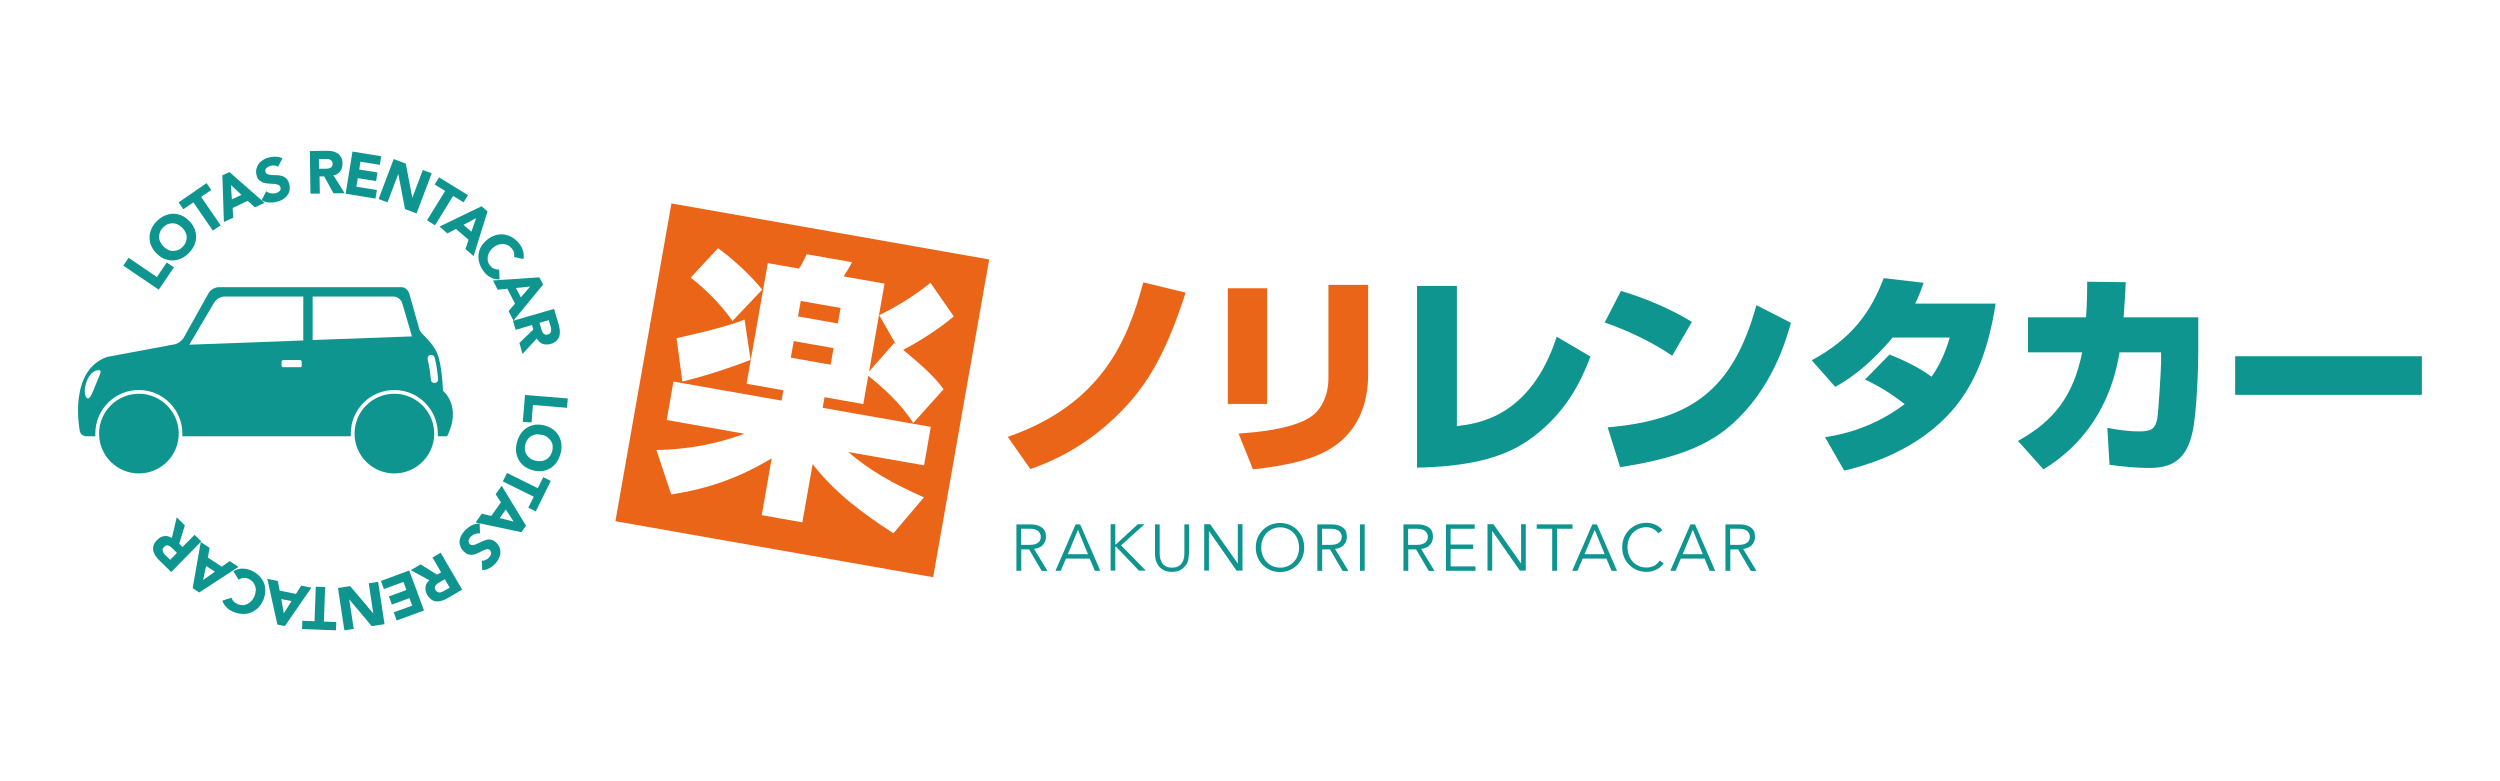 <?xml version="1.0" encoding="UTF-8"?><svg id="b" xmlns="http://www.w3.org/2000/svg" width="160" height="50" viewBox="0 0 160 50"><defs><style>.d,.e,.f{stroke:#fff;stroke-linecap:round;stroke-linejoin:round;stroke-width:3.11px;}.d,.g{fill:#0e958f;}.h,.e{fill:#fff;}.f,.i{fill:#eb6519;}</style></defs><g id="c"><rect class="h" width="160" height="50"/><path class="d" d="M7.89,17l.34-.5,1.81,1.23.63-.93.46.31-.97,1.43-2.27-1.54Z"/><path class="d" d="M10.03,16.23c-.16-.15-.27-.32-.35-.5-.08-.18-.11-.36-.11-.54,0-.18.04-.36.12-.54s.19-.34.34-.49c.15-.15.31-.27.49-.35s.35-.12.53-.13.36.03.54.1c.18.07.35.19.5.34.16.15.27.32.35.5.08.18.11.36.11.54,0,.18-.04.36-.12.54s-.19.34-.34.49c-.15.15-.31.27-.49.35-.17.08-.35.12-.53.13-.18,0-.36-.03-.54-.1-.18-.07-.35-.19-.5-.34ZM10.47,15.78c.09.09.19.16.29.21.1.05.21.07.32.07.11,0,.22-.02.32-.06.1-.04.2-.11.29-.2.09-.09.16-.19.2-.3.04-.11.06-.21.06-.32,0-.11-.03-.21-.08-.32-.05-.1-.12-.2-.21-.29-.09-.09-.19-.16-.29-.21-.11-.05-.21-.07-.32-.07-.11,0-.22.02-.32.06-.1.04-.2.11-.29.2-.09.09-.16.19-.2.3-.04.11-.06.21-.06.32,0,.11.03.22.08.32.05.1.12.2.21.29Z"/><path class="d" d="M12.38,12.95l-.65.44-.3-.44,1.79-1.23.3.44-.65.44,1.25,1.82-.5.34-1.25-1.82Z"/><path class="d" d="M14.23,11.22l.45-.21,2.25,1.97-.62.29-.46-.42-.96.46.04.62-.6.28-.1-2.99ZM14.78,11.85l.06.91.61-.29-.67-.63Z"/><path class="d" d="M17.79,10.67c-.06-.05-.14-.08-.23-.08s-.17,0-.24.02c-.04.01-.08.03-.13.05-.04.02-.08.05-.12.08-.03.03-.06.07-.08.11-.02.04-.02.09,0,.14.02.08.07.13.14.16.07.03.16.04.26.05s.2.01.32.01c.11,0,.22.02.33.05.11.03.2.09.28.16.08.08.15.19.19.35.04.15.04.28.02.41s-.08.23-.15.33c-.07.1-.17.18-.28.25s-.24.12-.38.15c-.17.05-.34.06-.5.05-.16-.01-.32-.06-.48-.15l.3-.57c.08.06.17.11.28.13.1.02.2.02.3,0,.05-.01.09-.03.14-.05s.09-.05.12-.08.06-.07.07-.11c.01-.04.02-.09,0-.13-.02-.08-.07-.14-.14-.17-.07-.03-.16-.05-.26-.06-.1,0-.21-.01-.33-.02s-.23-.02-.33-.05c-.11-.03-.2-.08-.29-.16-.08-.07-.15-.18-.18-.33-.04-.14-.04-.27-.01-.4.03-.12.08-.23.15-.33.07-.1.17-.18.28-.25s.23-.12.36-.15c.15-.04.3-.06.45-.05.15,0,.3.04.43.11l-.29.54Z"/><path class="d" d="M19.81,9.67l1.06-.02c.14,0,.27,0,.4.03.13.03.24.07.33.13.1.06.17.15.23.25s.09.24.09.4c0,.19-.04.36-.14.5-.1.14-.24.23-.44.26l.72,1.15h-.72s-.59-1.08-.59-1.08h-.3s.02,1.1.02,1.1h-.6s-.04-2.73-.04-2.73ZM20.43,10.8h.36c.05,0,.11,0,.17-.01.06,0,.12-.02.16-.04s.09-.05.12-.09c.03-.04.05-.1.05-.18,0-.07-.02-.12-.05-.17-.03-.04-.07-.07-.11-.09s-.09-.04-.15-.04c-.06,0-.11,0-.17,0h-.4s.01.63.01.63Z"/><path class="d" d="M22.56,9.7l1.84.3-.09.55-1.24-.2-.08.5,1.17.19-.09.55-1.17-.19-.09.55,1.31.21-.09.55-1.91-.31.44-2.71Z"/><path class="d" d="M25.2,10.18l.77.29.42,2.19h0s.67-1.78.67-1.78l.57.21-.97,2.57-.74-.28-.43-2.25h0s-.69,1.82-.69,1.82l-.57-.21.97-2.57Z"/><path class="d" d="M28.49,12.22l-.67-.41.28-.46,1.85,1.14-.28.46-.67-.41-1.16,1.88-.51-.32,1.16-1.88Z"/><path class="d" d="M30.82,13.2l.38.33-.89,2.86-.52-.45.2-.59-.81-.7-.55.29-.5-.44,2.69-1.3ZM30.47,13.96l-.81.43.51.44.3-.87Z"/><path class="d" d="M32.9,16.46c.02-.09.02-.18,0-.28s-.07-.18-.14-.27-.15-.16-.25-.21-.2-.08-.3-.08c-.11,0-.21,0-.32.04s-.21.09-.31.17c-.1.08-.18.17-.24.27-.06.1-.1.2-.12.3s-.01.21,0,.31c.02.1.07.19.14.28.08.1.17.17.27.21.1.04.21.06.32.05l.02.63c-.2.01-.39-.03-.56-.12s-.32-.21-.43-.36c-.13-.17-.23-.34-.29-.53s-.08-.37-.07-.55c.02-.18.07-.36.16-.52s.23-.32.4-.46.35-.23.54-.29c.19-.05.37-.07.55-.04.18.02.35.09.52.19.17.1.31.23.45.4.05.06.09.13.13.2.04.07.08.15.1.24s.04.17.05.26c0,.09,0,.18-.02.28l-.59-.13Z"/><path class="d" d="M34.53,17.77l.23.44-1.9,2.31-.31-.61.41-.48-.49-.95-.62.06-.3-.59,2.98-.2ZM33.93,18.34l-.91.09.31.6.6-.69Z"/><path class="d" d="M35.46,19.77l.3,1.02c.04.13.06.26.07.39,0,.13,0,.25-.04.35-.03.11-.1.2-.18.29-.09.08-.21.15-.36.19-.19.05-.36.05-.52,0-.16-.06-.28-.18-.37-.35l-.92.99-.2-.7.89-.86-.08-.29-1.05.31-.17-.58,2.63-.76ZM34.53,20.67l.1.34c.02.05.03.11.05.16.02.06.05.11.08.15.03.04.07.07.12.09.05.02.11.02.18,0,.07-.02.12-.05.15-.09s.05-.08.06-.13c0-.05,0-.1,0-.16,0-.06-.02-.11-.04-.16l-.11-.38-.6.17Z"/><path class="d" d="M36.34,25.5l-.05.6-2.18-.18-.09,1.12-.56-.04.14-1.72,2.73.22Z"/><path class="d" d="M34.86,27.23c.21.06.39.15.55.26.15.12.27.26.36.42.09.16.14.34.16.53.02.19,0,.39-.06.6-.06.21-.14.39-.25.55s-.25.28-.4.38c-.16.09-.33.15-.52.18-.19.02-.39,0-.6-.05-.21-.06-.39-.15-.55-.26-.15-.12-.27-.26-.36-.42-.09-.16-.14-.34-.16-.53s0-.39.06-.6c.06-.21.14-.39.25-.55.11-.16.25-.28.4-.38.16-.09.33-.15.52-.18.19-.02.39,0,.6.05ZM34.7,27.84c-.12-.03-.24-.05-.36-.04-.11.01-.22.04-.31.09-.1.05-.18.12-.25.21-.07.09-.12.2-.16.32-.03.12-.04.24-.03.36.01.11.05.22.11.31.06.09.13.17.22.24s.2.12.33.15c.12.03.24.04.36.03.12,0,.22-.04.32-.09.1-.05.18-.12.25-.21.07-.09.12-.2.16-.32.03-.12.04-.24.03-.36-.01-.11-.05-.22-.11-.31-.06-.09-.13-.17-.23-.24-.09-.07-.2-.12-.32-.15Z"/><path class="d" d="M34.42,31.24l.35-.7.48.24-.96,1.95-.48-.24.35-.7-1.98-.98.27-.54,1.98.98Z"/><path class="d" d="M33.66,33.65l-.29.41-2.93-.62.39-.56.61.14.62-.87-.34-.52.39-.54,1.55,2.55ZM32.87,33.38l-.5-.77-.39.55.89.22Z"/><path class="d" d="M30.83,35.88c.08.01.16,0,.24-.04.08-.04.15-.08.2-.13.03-.03.06-.07.09-.11.03-.04.05-.08.06-.13.01-.04.02-.09.01-.13,0-.04-.03-.08-.06-.12-.06-.06-.12-.08-.2-.07-.08.01-.16.04-.25.08-.09.04-.18.09-.28.14-.1.05-.2.09-.31.12s-.22.02-.33,0c-.11-.03-.22-.1-.33-.21-.11-.11-.18-.22-.22-.35-.04-.12-.05-.24-.03-.36s.06-.24.13-.35c.07-.11.15-.22.25-.32.13-.12.27-.22.41-.29.15-.07.31-.1.49-.11l.02.64c-.1-.02-.2,0-.3.03-.1.03-.18.08-.26.15-.04.03-.07.07-.1.12-.03.04-.05.09-.06.13s-.02.09,0,.13c0,.04.03.08.06.12.06.06.13.08.2.07s.16-.04.26-.08c.09-.04.19-.09.29-.14.1-.05.21-.09.32-.12.11-.03.22-.03.33,0s.22.09.32.2c.1.11.17.22.21.34.04.12.04.24.03.36-.02.12-.06.24-.12.35s-.15.22-.24.31c-.11.11-.23.2-.37.27-.13.07-.28.11-.43.11l-.02-.61Z"/><path class="d" d="M29.57,37.74l-.92.54c-.12.07-.24.13-.36.16-.12.04-.24.06-.35.05-.11,0-.22-.04-.32-.11s-.19-.17-.27-.3c-.1-.17-.14-.33-.12-.5.02-.17.1-.32.25-.44l-1.19-.65.63-.37,1.05.66.26-.15-.55-.95.52-.31,1.38,2.37ZM28.47,37.07l-.31.18s-.1.06-.15.09c-.05.03-.09.07-.12.11s-.05.09-.06.14c0,.05,0,.11.05.18.04.06.08.1.12.12.05.02.09.03.14.03.05,0,.1-.02.15-.04.05-.02.1-.05.15-.07l.34-.2-.31-.54Z"/><path class="d" d="M27.14,39.07l-1.75.64-.19-.52,1.18-.43-.18-.48-1.12.41-.19-.52,1.12-.41-.19-.52-1.25.46-.19-.52,1.81-.67.95,2.57Z"/><path class="d" d="M24.6,39.95l-.81.12-1.44-1.71h0s.29,1.89.29,1.89l-.6.09-.41-2.71.78-.12,1.48,1.75h0s-.29-1.93-.29-1.93l.6-.09.41,2.71Z"/><path class="d" d="M20.74,39.78l.78.03-.02.53-2.17-.08.02-.53.78.03.08-2.21.6.02-.08,2.21Z"/><path class="d" d="M18.24,40.07l-.49-.1-.64-2.92.67.13.12.62,1.04.21.34-.53.65.13-1.7,2.46ZM18.17,39.24l.49-.77-.66-.13.16.9Z"/><path class="d" d="M14.82,38.26c.03.09.07.17.14.24.07.07.15.12.26.17.11.04.21.06.32.06s.21-.03.3-.08c.1-.05.18-.11.26-.2.08-.09.14-.19.19-.3.05-.12.07-.24.08-.35s-.01-.22-.05-.32c-.04-.1-.09-.19-.16-.26s-.16-.13-.26-.18c-.11-.05-.23-.06-.33-.05-.11.01-.21.05-.3.11l-.33-.54c.17-.11.35-.16.54-.17.19,0,.38.03.55.1.2.08.37.19.51.32.14.13.25.28.33.44.07.17.11.34.11.54,0,.19-.04.39-.12.59s-.19.37-.33.51c-.14.14-.29.24-.46.31s-.35.1-.54.09c-.19,0-.39-.05-.59-.13-.07-.03-.14-.07-.22-.11s-.14-.1-.2-.16-.12-.13-.17-.2-.09-.16-.12-.25l.57-.18Z"/><path class="d" d="M12.75,37.92l-.42-.28.52-2.95.57.38-.12.61.89.59.51-.36.56.37-2.5,1.63ZM13,37.12l.75-.53-.56-.37-.19.9Z"/><path class="d" d="M10.97,36.62l-.76-.74c-.1-.1-.18-.2-.26-.31-.07-.11-.12-.22-.14-.33-.02-.11-.02-.22.02-.34.04-.12.11-.23.22-.34.14-.14.29-.22.45-.25.17-.03.33.02.5.12l.31-1.32.52.51-.36,1.18.21.21.77-.78.43.42-1.92,1.96ZM11.33,35.39l-.25-.25s-.08-.08-.13-.12c-.05-.04-.09-.07-.14-.09s-.1-.03-.15-.02c-.05,0-.1.04-.16.09-.05.05-.08.1-.09.15,0,.05,0,.1.01.14.02.05.04.09.08.14.04.05.07.09.11.12l.28.28.44-.45Z"/><path class="d" d="M8.89,25.2c-1.41,0-2.55,1.14-2.55,2.55s1.14,2.55,2.55,2.55,2.55-1.15,2.55-2.55-1.15-2.55-2.55-2.55Z"/><path class="d" d="M25.24,25.2c-1.41,0-2.55,1.14-2.55,2.55s1.14,2.55,2.55,2.55,2.55-1.15,2.55-2.55-1.15-2.55-2.55-2.55Z"/><path class="d" d="M28.35,25.01s-.05-1.73-.4-2.46c-.17-.36-.37-.6-.55-.8-.28-.31-.53-.48-.58-.74l-.62-2.2c-.07-.24-.27-.43-.5-.43h-11.7c-.25,0-.53.17-.65.38l-1.58,2.83c-.11.21-.4.42-.64.46h-.03s-4.23.79-4.23.79c-2.5.84-1.78,4.64-1.78,4.64,0,.24.19.44.43.44h.58v-.17c0-1.54,1.24-2.79,2.78-2.79s2.79,1.25,2.79,2.79v.17s10.4,0,10.4,0h.38v-.17c0-1.54,1.24-2.79,2.78-2.79s2.79,1.25,2.79,2.79v.17s0,0,0,0h.6c.96-1.95-.27-2.91-.27-2.91Z"/><path class="e" d="M12.13,22.06l7.28-.27v-2.81h-5.05c-.24,0-.53.17-.65.38l-1.59,2.69Z"/><path class="e" d="M26.37,21.54l-.63-2.14c-.07-.23-.31-.42-.56-.42h-5.17v2.78l6.35-.23Z"/><path class="e" d="M19.22,23.04h-1.11s-.09.04-.09.09v.3s.04.07.09.07h1.11c.05,0,.09-.03.09-.07v-.3s-.04-.09-.09-.09Z"/><path class="e" d="M27.58,24.3c-.04-.4-.11-.91-.21-1.3-.03-.12.04-.25.16-.28.13-.03.25.03.29.16.11.44.18.96.22,1.38.01.13-.08.24-.21.25h-.03c-.11,0-.22-.09-.23-.21Z"/><path class="e" d="M6.13,24.6c-.21.54-.37.95-.52.9-.17-.07-.29-.46-.06-1.1.22-.61.66-.76.83-.7.15.05-.03.36-.25.91Z"/><path class="d" d="M65.35,36.53h-.3v-2.97h.91c.3,0,.54.07.72.2s.26.33.26.6c0,.21-.07.38-.2.52-.13.14-.32.22-.56.25l.86,1.41h-.37l-.81-1.38h-.5v1.38ZM65.35,34.87h.54c.13,0,.25-.01.34-.04.09-.03.17-.07.22-.11s.1-.1.12-.16c.03-.06.04-.13.04-.2s-.01-.14-.04-.2c-.03-.06-.07-.12-.12-.17-.06-.05-.13-.08-.22-.11-.09-.03-.21-.04-.34-.04h-.54v1.04Z"/><path class="d" d="M67.9,36.53h-.35l1.29-2.97h.29l1.29,2.97h-.35l-.33-.78h-1.52l-.33.78ZM68.34,35.47h1.29l-.64-1.56-.65,1.56Z"/><path class="d" d="M71.38,34.84h.04l1.4-1.29h.43l-1.5,1.35,1.58,1.62h-.44l-1.46-1.53h-.05v1.53h-.3v-2.97h.3v1.29Z"/><path class="d" d="M76.09,35.42c0,.12-.01.25-.04.39-.03.14-.08.27-.17.38s-.19.21-.33.29c-.14.08-.32.12-.54.12s-.41-.04-.55-.12-.25-.17-.33-.29-.14-.25-.17-.38c-.03-.14-.04-.27-.04-.39v-1.86h.3v1.83c0,.14.01.27.04.37.03.1.07.19.11.26.05.07.1.13.16.17.06.04.11.07.17.09.06.02.11.04.17.04s.1.01.14.01c.04,0,.08,0,.14-.01s.11-.02.17-.04c.06-.02.11-.05.17-.09.06-.04.11-.1.16-.17.05-.07.08-.16.11-.26.03-.1.04-.22.04-.37v-1.83h.3v1.86Z"/><path class="d" d="M79.22,36.07h0v-2.52h.3v2.97h-.38l-1.77-2.54h0v2.54h-.3v-2.97h.38l1.77,2.52Z"/><path class="d" d="M83.47,35.04c0,.23-.04.44-.12.63-.08.19-.19.35-.33.49-.14.14-.3.25-.49.33-.19.08-.39.12-.61.12s-.43-.04-.61-.12c-.19-.08-.35-.19-.49-.33-.14-.14-.25-.3-.33-.49-.08-.19-.12-.4-.12-.63s.04-.44.12-.63c.08-.19.19-.35.33-.49.14-.14.3-.25.49-.33.19-.08.39-.12.61-.12s.43.04.61.12c.19.08.35.19.49.33.14.14.25.3.33.49.08.19.12.4.12.63ZM83.14,35.04c0-.17-.03-.33-.08-.49-.06-.16-.14-.29-.24-.41-.1-.12-.23-.21-.38-.28-.15-.07-.32-.11-.51-.11s-.36.04-.51.11c-.15.07-.28.16-.38.28-.1.12-.19.25-.24.41-.06.16-.08.32-.08.49s.03.33.08.49c.06.16.14.29.24.41.11.12.23.21.38.28s.32.11.51.11.36-.04.51-.11.28-.16.38-.28c.11-.12.19-.25.24-.41.06-.16.08-.32.08-.49Z"/><path class="d" d="M84.61,36.53h-.3v-2.97h.91c.3,0,.54.07.72.2s.26.33.26.6c0,.21-.07.38-.2.52-.13.14-.32.22-.56.25l.86,1.41h-.37l-.81-1.38h-.5v1.38ZM84.61,34.87h.54c.13,0,.25-.01.34-.04.09-.03.17-.07.22-.11.06-.05.1-.1.12-.16.03-.06.04-.13.04-.2s-.01-.14-.04-.2-.07-.12-.12-.17c-.06-.05-.13-.08-.22-.11s-.21-.04-.34-.04h-.54v1.04Z"/><path class="d" d="M87.34,36.53h-.3v-2.97h.3v2.97Z"/><path class="d" d="M90.12,36.53h-.3v-2.97h.91c.3,0,.54.07.72.2s.26.33.26.6c0,.21-.07.38-.2.52-.13.14-.32.22-.56.25l.86,1.41h-.37l-.81-1.38h-.5v1.38ZM90.12,34.87h.54c.13,0,.25-.01.34-.04.09-.03.17-.07.22-.11.06-.05.1-.1.12-.16.03-.06.04-.13.04-.2s-.01-.14-.04-.2-.07-.12-.12-.17c-.06-.05-.13-.08-.22-.11s-.21-.04-.34-.04h-.54v1.04Z"/><path class="d" d="M92.84,36.25h1.59v.28h-1.89v-2.97h1.84v.28h-1.54v1.01h1.44v.28h-1.44v1.13Z"/><path class="d" d="M97.35,36.07h0v-2.52h.3v2.97h-.38l-1.77-2.54h0v2.54h-.3v-2.97h.38l1.77,2.52Z"/><path class="d" d="M99.64,36.53h-.3v-2.69h-.99v-.28h2.29v.28h-.99v2.69Z"/><path class="d" d="M100.97,36.53h-.35l1.29-2.97h.29l1.29,2.97h-.35l-.33-.78h-1.52l-.33.78ZM101.41,35.47h1.29l-.64-1.56-.65,1.56Z"/><path class="d" d="M106.47,36.06c-.05.08-.11.15-.19.21-.07.07-.16.13-.25.17-.1.05-.2.09-.31.12-.11.03-.23.04-.35.04-.22,0-.43-.04-.61-.12-.19-.08-.35-.19-.49-.33-.14-.14-.25-.3-.33-.49-.08-.19-.12-.4-.12-.63s.04-.44.12-.63c.08-.19.19-.35.33-.49.14-.14.3-.25.49-.33.19-.08.39-.12.61-.12.18,0,.37.04.55.11.18.07.34.19.47.36l-.26.2s-.07-.1-.13-.14c-.05-.05-.11-.09-.18-.13s-.14-.07-.22-.09-.16-.03-.23-.03c-.19,0-.36.04-.51.11-.15.07-.28.16-.38.28-.11.12-.19.25-.24.41-.06.16-.08.32-.08.49s.03.33.08.49c.06.16.14.29.24.41.1.12.23.21.38.28s.32.11.51.11c.08,0,.16,0,.23-.02s.15-.04.23-.07c.07-.03.14-.08.21-.14s.13-.13.18-.22l.25.18Z"/><path class="d" d="M107.25,36.53h-.35l1.29-2.97h.29l1.29,2.97h-.35l-.33-.78h-1.52l-.33.78ZM107.69,35.47h1.29l-.64-1.56-.65,1.56Z"/><path class="d" d="M110.73,36.53h-.3v-2.97h.91c.3,0,.54.07.72.2s.26.33.26.6c0,.21-.07.38-.2.52-.13.14-.32.22-.56.25l.86,1.41h-.37l-.81-1.38h-.5v1.38ZM110.73,34.87h.54c.13,0,.25-.01.34-.04.09-.03.17-.07.22-.11.06-.05.1-.1.12-.16.03-.06.04-.13.04-.2s-.01-.14-.04-.2-.07-.12-.12-.17c-.06-.05-.13-.08-.22-.11s-.21-.04-.34-.04h-.54v1.04Z"/><rect class="f" x="41.02" y="14.66" width="20.65" height="20.65" transform="translate(5.12 -8.54) rotate(10)"/><path class="e" d="M50.15,24.98l-2.37-.42,1.36-7.72,1.99.35c.19-.25.35-.58.49-.92l2.91.51c-.14.3-.44.75-.54.91l2.62.46-.99,5.63,1.6-1.82.11.07-1.06-1.86c1.14-.55,2.29-1.27,3.28-2.07l1.49,2.15c-.98.85-2.5,1.77-3.24,2.14.92.77,1.93,1.6,2.59,2.52l-1.94,2.16c-.57-.86-1.28-1.73-2.88-3.02l-.32,1.81-2.48-.44-.12.68,6.92,1.22-.43,2.46-4.85-.85c1.37,1.19,2.96,2.07,4.84,2.9l-1.95,2.3c-1.92-1.24-3.78-2.61-5.17-4.43l-.66,3.73-2.6-.46.64-3.64c-2.11,1.26-3.97,1.92-6.43,2.32l-.95-2.85c.92-.02,3.07-.09,5.63-1.04l-4.97-.88.43-2.46,6.92,1.22.12-.68ZM48.03,23.03c-1.22.49-2.86,1.02-4.36,1.39l-.37-2.78c.41-.09,3.2-.69,4.35-1.19l.39,2.59ZM45.96,15.89c.94.67,2.18,1.82,2.82,2.65l-1.9,2c-.72-1.01-1.66-2-2.68-2.77l1.75-1.88ZM50.8,21.83l-.19,1.06,2.55.45.19-1.06-2.55-.45ZM51.25,19.26l-.18.99,2.55.45.18-.99-2.55-.45Z"/><path class="f" d="M64.49,27.96c6.07-2.1,7.7-6.24,8.68-9.89l2.71.66c-1.33,4.1-2.59,6.29-4.96,8.39-2.12,1.87-4.11,2.59-4.98,2.9l-1.45-2.07Z"/><path class="f" d="M81.09,25.85h-2.51v-7.4h2.51v7.4ZM87.56,23.98c0,1.72-.56,3.3-1.86,4.35-1.4,1.14-3.59,1.49-5.51,1.71l-.92-2.29c.87-.07,3.34-.23,4.6-1.06.68-.46,1.15-1.34,1.15-2.51v-5.95h2.54v5.75Z"/><path class="d" d="M93.24,27.27c1.29-.15,4.72-.56,6.39-5.72l2.16,1.27c-.58,1.52-1.57,3.7-3.99,5.37-1.8,1.25-4.2,1.67-7.11,1.74v-11.63h2.55v8.98Z"/><path class="d" d="M107.03,22.77c-1.41-.95-2.92-1.64-4.33-2.13l1.04-2.02c1.75.52,3.27,1.21,4.54,1.98l-1.26,2.17ZM102.89,27.35c5.23-.45,8-2.28,9.52-7.82l2.21,1.13c-.31,1.11-1.21,4.26-3.85,6.56-1.71,1.49-4,2.2-7.08,2.68l-.8-2.55Z"/><path class="d" d="M120.92,22.69c.46.18,1.71.68,2.7,1.42.66-.94.96-1.84,1.17-2.51h-3.66c-.05.07-.14.16-.28.33-.98,1.11-2.1,2.12-3.39,2.83l-1.51-1.7c2.59-1.41,3.76-3.06,4.61-5.26l2.55.3c-.18.52-.28.8-.54,1.33h5.15c-.43,2.78-1.25,5.13-2.86,6.93-1.78,1.98-4.24,3.15-6.83,3.76l-1.23-2.14c.79-.12,2.96-.49,5.1-2.12-.85-.64-1.41-1.03-2.54-1.57l1.57-1.6Z"/><path class="d" d="M140.69,20.31v2.18c0,.91-.09,4-.38,5.21-.37,1.61-1.19,2.25-2.74,2.25-.85,0-1.71-.09-2.56-.2l-.14-2.37c.5.1,1.25.23,2.05.23s1.02-.18,1.15-.84c.07-.41.24-3.19.24-3.57v-.65h-2.66c-.8,4.94-3.93,6.9-4.87,7.49l-1.63-1.82c2.29-1.27,3.54-2.86,4.11-5.67h-3.47v-2.24h3.72c.07-1.1.07-1.83.07-2.28l2.47.03c-.04.84-.07,1.36-.14,2.25h4.77Z"/><path class="d" d="M155,22.8v2.47h-11.95v-2.47h11.95Z"/><path class="g" d="M7.89,17l.34-.5,1.81,1.23.63-.93.46.31-.97,1.43-2.27-1.54Z"/><path class="g" d="M10.03,16.23c-.16-.15-.27-.32-.35-.5-.08-.18-.11-.36-.11-.54,0-.18.04-.36.12-.54s.19-.34.34-.49c.15-.15.31-.27.49-.35s.35-.12.53-.13.36.03.54.1c.18.07.35.19.5.34.16.15.27.32.35.5.08.18.11.36.11.54,0,.18-.04.36-.12.54s-.19.34-.34.49c-.15.15-.31.27-.49.35-.17.08-.35.12-.53.13-.18,0-.36-.03-.54-.1-.18-.07-.35-.19-.5-.34ZM10.47,15.78c.09.09.19.16.29.21.1.05.21.07.32.07.11,0,.22-.02.32-.06.1-.04.2-.11.29-.2.09-.09.16-.19.2-.3.04-.11.06-.21.06-.32,0-.11-.03-.21-.08-.32-.05-.1-.12-.2-.21-.29-.09-.09-.19-.16-.29-.21-.11-.05-.21-.07-.32-.07-.11,0-.22.02-.32.06-.1.04-.2.11-.29.2-.09.09-.16.19-.2.3-.04.11-.06.21-.06.32,0,.11.03.22.08.32.05.1.12.2.21.29Z"/><path class="g" d="M12.38,12.95l-.65.44-.3-.44,1.79-1.23.3.44-.65.44,1.25,1.82-.5.34-1.25-1.82Z"/><path class="g" d="M14.23,11.22l.45-.21,2.25,1.97-.62.29-.46-.42-.96.46.04.62-.6.28-.1-2.99ZM14.78,11.85l.06.91.61-.29-.67-.63Z"/><path class="g" d="M17.79,10.67c-.06-.05-.14-.08-.23-.08s-.17,0-.24.02c-.04.01-.08.03-.13.05-.04.02-.08.05-.12.08-.03.03-.06.07-.08.11-.02.04-.02.09,0,.14.02.08.07.13.14.16.07.03.16.04.26.05s.2.01.32.01c.11,0,.22.02.33.05.11.03.2.09.28.16.08.08.15.19.19.35.04.15.04.28.02.41s-.08.23-.15.33c-.07.1-.17.18-.28.25s-.24.12-.38.15c-.17.05-.34.06-.5.05-.16-.01-.32-.06-.48-.15l.3-.57c.08.06.17.11.28.13.1.02.2.02.3,0,.05-.01.09-.03.14-.05s.09-.05.12-.08.06-.07.07-.11c.01-.04.02-.09,0-.13-.02-.08-.07-.14-.14-.17-.07-.03-.16-.05-.26-.06-.1,0-.21-.01-.33-.02s-.23-.02-.33-.05c-.11-.03-.2-.08-.29-.16-.08-.07-.15-.18-.18-.33-.04-.14-.04-.27-.01-.4.03-.12.08-.23.15-.33.07-.1.17-.18.28-.25s.23-.12.36-.15c.15-.04.3-.06.45-.05.15,0,.3.04.43.11l-.29.54Z"/><path class="g" d="M19.81,9.67l1.06-.02c.14,0,.27,0,.4.03.13.03.24.07.33.13.1.06.17.15.23.25s.09.24.09.4c0,.19-.04.36-.14.5-.1.14-.24.23-.44.26l.72,1.15h-.72s-.59-1.08-.59-1.08h-.3s.02,1.1.02,1.1h-.6s-.04-2.73-.04-2.73ZM20.43,10.8h.36c.05,0,.11,0,.17-.01.06,0,.12-.02.16-.04s.09-.05.12-.09c.03-.04.05-.1.05-.18,0-.07-.02-.12-.05-.17-.03-.04-.07-.07-.11-.09s-.09-.04-.15-.04c-.06,0-.11,0-.17,0h-.4s.01.63.01.63Z"/><path class="g" d="M22.56,9.7l1.84.3-.09.55-1.24-.2-.08.5,1.17.19-.09.55-1.17-.19-.09.55,1.31.21-.09.55-1.91-.31.44-2.71Z"/><path class="g" d="M25.2,10.18l.77.29.42,2.19h0s.67-1.78.67-1.78l.57.21-.97,2.57-.74-.28-.43-2.25h0s-.69,1.82-.69,1.82l-.57-.21.97-2.57Z"/><path class="g" d="M28.49,12.22l-.67-.41.28-.46,1.85,1.14-.28.46-.67-.41-1.16,1.88-.51-.32,1.16-1.88Z"/><path class="g" d="M30.82,13.2l.38.33-.89,2.86-.52-.45.2-.59-.81-.7-.55.29-.5-.44,2.69-1.3ZM30.47,13.96l-.81.43.51.44.3-.87Z"/><path class="g" d="M32.9,16.46c.02-.09.02-.18,0-.28s-.07-.18-.14-.27-.15-.16-.25-.21-.2-.08-.3-.08c-.11,0-.21,0-.32.04s-.21.09-.31.17c-.1.08-.18.17-.24.27-.06.1-.1.2-.12.3s-.01.21,0,.31c.02.1.07.19.14.28.08.1.17.17.27.21.1.04.21.06.32.05l.02.63c-.2.01-.39-.03-.56-.12s-.32-.21-.43-.36c-.13-.17-.23-.34-.29-.53s-.08-.37-.07-.55c.02-.18.07-.36.16-.52s.23-.32.4-.46.35-.23.54-.29c.19-.05.37-.07.55-.04.18.02.35.09.52.19.17.1.31.23.45.4.05.06.09.13.13.2.04.07.08.15.1.24s.04.17.05.26c0,.09,0,.18-.02.28l-.59-.13Z"/><path class="g" d="M34.53,17.77l.23.44-1.9,2.31-.31-.61.41-.48-.49-.95-.62.06-.3-.59,2.98-.2ZM33.93,18.34l-.91.09.31.6.6-.69Z"/><path class="g" d="M35.46,19.77l.3,1.02c.04.13.06.26.07.39,0,.13,0,.25-.04.35-.03.11-.1.2-.18.29-.09.08-.21.15-.36.19-.19.05-.36.05-.52,0-.16-.06-.28-.18-.37-.35l-.92.99-.2-.7.89-.86-.08-.29-1.05.31-.17-.58,2.63-.76ZM34.53,20.67l.1.34c.02.05.03.11.05.16.02.06.05.11.08.15.03.04.07.07.12.09.05.02.11.02.18,0,.07-.02.12-.05.15-.09s.05-.08.06-.13c0-.05,0-.1,0-.16,0-.06-.02-.11-.04-.16l-.11-.38-.6.17Z"/><path class="g" d="M36.34,25.5l-.05.6-2.18-.18-.09,1.12-.56-.04.14-1.72,2.73.22Z"/><path class="g" d="M34.86,27.23c.21.06.39.15.55.26.15.12.27.26.36.42.09.16.14.34.16.53.02.19,0,.39-.06.6-.06.21-.14.39-.25.55s-.25.28-.4.38c-.16.09-.33.15-.52.18-.19.02-.39,0-.6-.05-.21-.06-.39-.15-.55-.26-.15-.12-.27-.26-.36-.42-.09-.16-.14-.34-.16-.53s0-.39.06-.6c.06-.21.14-.39.25-.55.11-.16.25-.28.4-.38.16-.09.33-.15.52-.18.19-.02.39,0,.6.05ZM34.7,27.84c-.12-.03-.24-.05-.36-.04-.11.01-.22.04-.31.09-.1.05-.18.12-.25.21-.07.09-.12.2-.16.32-.03.12-.04.24-.03.36.01.11.05.22.11.31.06.09.13.17.22.24s.2.12.33.15c.12.03.24.04.36.03.12,0,.22-.04.32-.09.1-.05.18-.12.25-.21.07-.09.12-.2.16-.32.03-.12.04-.24.03-.36-.01-.11-.05-.22-.11-.31-.06-.09-.13-.17-.23-.24-.09-.07-.2-.12-.32-.15Z"/><path class="g" d="M34.42,31.24l.35-.7.48.24-.96,1.95-.48-.24.35-.7-1.98-.98.27-.54,1.98.98Z"/><path class="g" d="M33.66,33.65l-.29.41-2.93-.62.39-.56.61.14.62-.87-.34-.52.39-.54,1.55,2.55ZM32.87,33.38l-.5-.77-.39.55.89.22Z"/><path class="g" d="M30.83,35.88c.08.01.16,0,.24-.04.08-.04.15-.08.2-.13.03-.03.06-.07.09-.11.03-.04.05-.08.06-.13.01-.04.02-.09.01-.13,0-.04-.03-.08-.06-.12-.06-.06-.12-.08-.2-.07-.08.01-.16.04-.25.08-.09.04-.18.09-.28.14-.1.05-.2.09-.31.12s-.22.02-.33,0c-.11-.03-.22-.1-.33-.21-.11-.11-.18-.22-.22-.35-.04-.12-.05-.24-.03-.36s.06-.24.13-.35c.07-.11.15-.22.25-.32.13-.12.27-.22.41-.29.15-.07.31-.1.49-.11l.02.64c-.1-.02-.2,0-.3.03-.1.03-.18.08-.26.15-.04.03-.07.07-.1.12-.03.04-.05.09-.06.13s-.02.09,0,.13c0,.04.03.08.06.12.06.06.13.08.2.07s.16-.04.26-.08c.09-.04.19-.09.29-.14.1-.05.21-.09.32-.12.11-.03.22-.03.33,0s.22.09.32.2c.1.11.17.22.21.34.04.12.04.24.03.36-.02.12-.06.24-.12.35s-.15.22-.24.31c-.11.11-.23.2-.37.27-.13.07-.28.11-.43.11l-.02-.61Z"/><path class="g" d="M29.57,37.74l-.92.54c-.12.07-.24.13-.36.16-.12.04-.24.06-.35.05-.11,0-.22-.04-.32-.11s-.19-.17-.27-.3c-.1-.17-.14-.33-.12-.5.02-.17.1-.32.25-.44l-1.19-.65.63-.37,1.05.66.26-.15-.55-.95.52-.31,1.38,2.37ZM28.47,37.07l-.31.18s-.1.06-.15.09c-.05.03-.09.07-.12.11s-.05.09-.06.14c0,.05,0,.11.05.18.04.06.08.1.12.12.05.02.09.03.14.03.05,0,.1-.02.15-.04.05-.02.1-.05.15-.07l.34-.2-.31-.54Z"/><path class="g" d="M27.14,39.07l-1.75.64-.19-.52,1.18-.43-.18-.48-1.12.41-.19-.52,1.12-.41-.19-.52-1.25.46-.19-.52,1.81-.67.95,2.57Z"/><path class="g" d="M24.6,39.95l-.81.12-1.44-1.71h0s.29,1.89.29,1.89l-.6.09-.41-2.71.78-.12,1.48,1.75h0s-.29-1.93-.29-1.93l.6-.09.41,2.71Z"/><path class="g" d="M20.74,39.78l.78.03-.02.53-2.17-.08.02-.53.78.03.08-2.21.6.02-.08,2.21Z"/><path class="g" d="M18.24,40.07l-.49-.1-.64-2.92.67.13.12.62,1.04.21.34-.53.65.13-1.7,2.46ZM18.17,39.24l.49-.77-.66-.13.16.9Z"/><path class="g" d="M14.82,38.26c.03.09.07.17.14.24.07.07.15.12.26.17.11.04.21.06.32.06s.21-.03.3-.08c.1-.05.18-.11.26-.2.08-.09.14-.19.19-.3.05-.12.07-.24.08-.35s-.01-.22-.05-.32c-.04-.1-.09-.19-.16-.26s-.16-.13-.26-.18c-.11-.05-.23-.06-.33-.05-.11.01-.21.05-.3.11l-.33-.54c.17-.11.35-.16.54-.17.19,0,.38.03.55.1.2.08.37.19.51.32.14.13.25.28.33.44.07.17.11.34.11.54,0,.19-.04.39-.12.59s-.19.37-.33.51c-.14.14-.29.24-.46.31s-.35.1-.54.09c-.19,0-.39-.05-.59-.13-.07-.03-.14-.07-.22-.11s-.14-.1-.2-.16-.12-.13-.17-.2-.09-.16-.12-.25l.57-.18Z"/><path class="g" d="M12.75,37.92l-.42-.28.52-2.95.57.38-.12.61.89.59.51-.36.56.37-2.5,1.63ZM13,37.12l.75-.53-.56-.37-.19.9Z"/><path class="g" d="M10.97,36.62l-.76-.74c-.1-.1-.18-.2-.26-.31-.07-.11-.12-.22-.14-.33-.02-.11-.02-.22.02-.34.04-.12.11-.23.22-.34.14-.14.29-.22.45-.25.17-.03.33.02.5.12l.31-1.32.52.51-.36,1.18.21.21.77-.78.43.42-1.92,1.96ZM11.33,35.39l-.25-.25s-.08-.08-.13-.12c-.05-.04-.09-.07-.14-.09s-.1-.03-.15-.02c-.05,0-.1.04-.16.09-.05.05-.08.1-.09.15,0,.05,0,.1.01.14.02.05.04.09.08.14.04.05.07.09.11.12l.28.28.44-.45Z"/><path class="g" d="M8.89,25.2c-1.41,0-2.55,1.14-2.55,2.55s1.14,2.55,2.55,2.55,2.55-1.15,2.55-2.55-1.15-2.55-2.55-2.55Z"/><path class="g" d="M25.24,25.2c-1.41,0-2.55,1.14-2.55,2.55s1.14,2.55,2.55,2.55,2.55-1.15,2.55-2.55-1.15-2.55-2.55-2.55Z"/><path class="g" d="M28.35,25.01s-.05-1.73-.4-2.46c-.17-.36-.37-.6-.55-.8-.28-.31-.53-.48-.58-.74l-.62-2.2c-.07-.24-.27-.43-.5-.43h-11.7c-.25,0-.53.17-.65.38l-1.58,2.83c-.11.21-.4.42-.64.46h-.03s-4.23.79-4.23.79c-2.5.84-1.78,4.64-1.78,4.64,0,.24.19.44.43.44h.58v-.17c0-1.54,1.24-2.79,2.78-2.79s2.79,1.25,2.79,2.79v.17s10.4,0,10.4,0h.38v-.17c0-1.54,1.24-2.79,2.78-2.79s2.79,1.25,2.79,2.79v.17s0,0,0,0h.6c.96-1.95-.27-2.91-.27-2.91Z"/><path class="h" d="M12.13,22.06l7.28-.27v-2.81h-5.05c-.24,0-.53.17-.65.38l-1.59,2.69Z"/><path class="h" d="M26.37,21.54l-.63-2.14c-.07-.23-.31-.42-.56-.42h-5.17v2.78l6.35-.23Z"/><path class="h" d="M19.22,23.04h-1.11s-.09.04-.09.09v.3s.04.07.09.07h1.11c.05,0,.09-.03.09-.07v-.3s-.04-.09-.09-.09Z"/><path class="h" d="M27.58,24.3c-.04-.4-.11-.91-.21-1.3-.03-.12.04-.25.16-.28.13-.03.25.03.29.16.11.44.18.96.22,1.38.01.13-.08.24-.21.25h-.03c-.11,0-.22-.09-.23-.21Z"/><path class="h" d="M6.13,24.6c-.21.54-.37.95-.52.9-.17-.07-.29-.46-.06-1.1.22-.61.66-.76.83-.7.15.05-.03.36-.25.91Z"/><path class="g" d="M65.35,36.53h-.3v-2.97h.91c.3,0,.54.07.72.2s.26.33.26.6c0,.21-.07.38-.2.52-.13.14-.32.22-.56.25l.86,1.41h-.37l-.81-1.38h-.5v1.38ZM65.35,34.87h.54c.13,0,.25-.01.34-.04.09-.03.17-.07.22-.11s.1-.1.12-.16c.03-.06.04-.13.04-.2s-.01-.14-.04-.2c-.03-.06-.07-.12-.12-.17-.06-.05-.13-.08-.22-.11-.09-.03-.21-.04-.34-.04h-.54v1.04Z"/><path class="g" d="M67.9,36.53h-.35l1.29-2.97h.29l1.29,2.97h-.35l-.33-.78h-1.52l-.33.78ZM68.34,35.47h1.29l-.64-1.56-.65,1.56Z"/><path class="g" d="M71.38,34.84h.04l1.4-1.29h.43l-1.5,1.35,1.58,1.62h-.44l-1.46-1.53h-.05v1.53h-.3v-2.97h.3v1.29Z"/><path class="g" d="M76.09,35.42c0,.12-.01.25-.04.39-.03.14-.08.27-.17.38s-.19.21-.33.29c-.14.08-.32.12-.54.12s-.41-.04-.55-.12-.25-.17-.33-.29-.14-.25-.17-.38c-.03-.14-.04-.27-.04-.39v-1.86h.3v1.83c0,.14.01.27.04.37.03.1.07.19.11.26.05.07.1.13.16.17.06.04.11.07.17.09.06.02.11.04.17.04s.1.01.14.01c.04,0,.08,0,.14-.01s.11-.02.17-.04c.06-.02.11-.05.17-.09.06-.04.11-.1.16-.17.05-.07.08-.16.11-.26.03-.1.04-.22.04-.37v-1.83h.3v1.86Z"/><path class="g" d="M79.22,36.07h0v-2.52h.3v2.97h-.38l-1.77-2.54h0v2.54h-.3v-2.97h.38l1.77,2.52Z"/><path class="g" d="M83.47,35.04c0,.23-.04.44-.12.63-.08.19-.19.35-.33.49-.14.14-.3.25-.49.33-.19.08-.39.12-.61.12s-.43-.04-.61-.12c-.19-.08-.35-.19-.49-.33-.14-.14-.25-.3-.33-.49-.08-.19-.12-.4-.12-.63s.04-.44.12-.63c.08-.19.19-.35.33-.49.14-.14.3-.25.49-.33.19-.08.39-.12.61-.12s.43.04.61.12c.19.08.35.19.49.33.14.14.25.3.33.49.08.19.12.4.12.63ZM83.14,35.04c0-.17-.03-.33-.08-.49-.06-.16-.14-.29-.24-.41-.1-.12-.23-.21-.38-.28-.15-.07-.32-.11-.51-.11s-.36.04-.51.11c-.15.07-.28.16-.38.28-.1.12-.19.25-.24.41-.06.16-.08.32-.08.49s.03.33.08.49c.06.16.14.29.24.41.11.12.23.21.38.28s.32.11.51.11.36-.04.51-.11.28-.16.38-.28c.11-.12.19-.25.24-.41.06-.16.08-.32.08-.49Z"/><path class="g" d="M84.61,36.53h-.3v-2.97h.91c.3,0,.54.07.72.2s.26.33.26.6c0,.21-.07.38-.2.52-.13.14-.32.22-.56.25l.86,1.41h-.37l-.81-1.38h-.5v1.38ZM84.61,34.87h.54c.13,0,.25-.01.34-.04.09-.03.17-.07.22-.11.06-.05.1-.1.12-.16.03-.06.04-.13.04-.2s-.01-.14-.04-.2-.07-.12-.12-.17c-.06-.05-.13-.08-.22-.11s-.21-.04-.34-.04h-.54v1.04Z"/><path class="g" d="M87.34,36.53h-.3v-2.97h.3v2.97Z"/><path class="g" d="M90.12,36.53h-.3v-2.97h.91c.3,0,.54.07.72.2s.26.33.26.6c0,.21-.07.38-.2.52-.13.14-.32.22-.56.25l.86,1.41h-.37l-.81-1.38h-.5v1.38ZM90.12,34.87h.54c.13,0,.25-.01.34-.04.09-.03.17-.07.22-.11.06-.05.1-.1.12-.16.03-.06.04-.13.04-.2s-.01-.14-.04-.2-.07-.12-.12-.17c-.06-.05-.13-.08-.22-.11s-.21-.04-.34-.04h-.54v1.04Z"/><path class="g" d="M92.84,36.25h1.59v.28h-1.89v-2.97h1.84v.28h-1.54v1.01h1.44v.28h-1.44v1.13Z"/><path class="g" d="M97.35,36.07h0v-2.52h.3v2.97h-.38l-1.77-2.54h0v2.54h-.3v-2.97h.38l1.77,2.52Z"/><path class="g" d="M99.64,36.53h-.3v-2.69h-.99v-.28h2.29v.28h-.99v2.69Z"/><path class="g" d="M100.97,36.53h-.35l1.29-2.97h.29l1.29,2.97h-.35l-.33-.78h-1.52l-.33.78ZM101.41,35.47h1.29l-.64-1.56-.65,1.56Z"/><path class="g" d="M106.47,36.06c-.05.08-.11.15-.19.21-.07.07-.16.13-.25.17-.1.05-.2.09-.31.12-.11.03-.23.04-.35.04-.22,0-.43-.04-.61-.12-.19-.08-.35-.19-.49-.33-.14-.14-.25-.3-.33-.49-.08-.19-.12-.4-.12-.63s.04-.44.12-.63c.08-.19.19-.35.33-.49.14-.14.3-.25.49-.33.19-.08.39-.12.61-.12.18,0,.37.04.55.11.18.07.34.19.47.36l-.26.2s-.07-.1-.13-.14c-.05-.05-.11-.09-.18-.13s-.14-.07-.22-.09-.16-.03-.23-.03c-.19,0-.36.04-.51.11-.15.07-.28.16-.38.28-.11.12-.19.25-.24.41-.06.16-.08.32-.08.49s.03.33.08.49c.06.16.14.29.24.41.1.12.23.21.38.28s.32.11.51.11c.08,0,.16,0,.23-.02s.15-.04.23-.07c.07-.03.14-.08.21-.14s.13-.13.18-.22l.25.18Z"/><path class="g" d="M107.25,36.53h-.35l1.29-2.97h.29l1.29,2.97h-.35l-.33-.78h-1.52l-.33.78ZM107.69,35.47h1.29l-.64-1.56-.65,1.56Z"/><path class="g" d="M110.73,36.53h-.3v-2.97h.91c.3,0,.54.07.72.2s.26.33.26.6c0,.21-.07.38-.2.52-.13.14-.32.22-.56.25l.86,1.41h-.37l-.81-1.38h-.5v1.38ZM110.73,34.87h.54c.13,0,.25-.01.34-.04.09-.03.17-.07.22-.11.06-.05.1-.1.12-.16.03-.06.04-.13.04-.2s-.01-.14-.04-.2-.07-.12-.12-.17c-.06-.05-.13-.08-.22-.11s-.21-.04-.34-.04h-.54v1.04Z"/><rect class="i" x="41.02" y="14.66" width="20.65" height="20.65" transform="translate(5.12 -8.54) rotate(10)"/><path class="h" d="M50.15,24.98l-2.37-.42,1.36-7.72,1.99.35c.19-.25.35-.58.49-.92l2.91.51c-.14.3-.44.75-.54.91l2.62.46-.99,5.63,1.6-1.82.11.07-1.06-1.86c1.14-.55,2.29-1.27,3.28-2.07l1.49,2.15c-.98.85-2.5,1.77-3.24,2.14.92.77,1.93,1.6,2.59,2.52l-1.94,2.16c-.57-.86-1.28-1.73-2.88-3.02l-.32,1.81-2.48-.44-.12.68,6.92,1.22-.43,2.46-4.85-.85c1.37,1.19,2.96,2.07,4.84,2.9l-1.95,2.3c-1.92-1.24-3.78-2.61-5.17-4.43l-.66,3.73-2.6-.46.64-3.64c-2.11,1.26-3.97,1.92-6.43,2.32l-.95-2.85c.92-.02,3.07-.09,5.63-1.04l-4.97-.88.43-2.46,6.92,1.22.12-.68ZM48.03,23.03c-1.22.49-2.86,1.02-4.36,1.39l-.37-2.78c.41-.09,3.2-.69,4.35-1.19l.39,2.59ZM45.96,15.89c.94.67,2.18,1.82,2.82,2.65l-1.9,2c-.72-1.01-1.66-2-2.68-2.77l1.75-1.88ZM50.8,21.83l-.19,1.06,2.55.45.19-1.06-2.55-.45ZM51.25,19.26l-.18.99,2.55.45.18-.99-2.55-.45Z"/><path class="i" d="M64.49,27.96c6.07-2.1,7.7-6.24,8.68-9.89l2.71.66c-1.33,4.1-2.59,6.29-4.96,8.39-2.12,1.87-4.11,2.59-4.98,2.9l-1.45-2.07Z"/><path class="i" d="M81.09,25.85h-2.51v-7.4h2.51v7.4ZM87.56,23.98c0,1.72-.56,3.3-1.86,4.35-1.4,1.14-3.59,1.49-5.51,1.71l-.92-2.29c.87-.07,3.34-.23,4.6-1.06.68-.46,1.15-1.34,1.15-2.51v-5.95h2.54v5.75Z"/><path class="g" d="M93.24,27.27c1.29-.15,4.72-.56,6.39-5.72l2.16,1.27c-.58,1.52-1.57,3.7-3.99,5.37-1.8,1.25-4.2,1.67-7.11,1.74v-11.63h2.55v8.98Z"/><path class="g" d="M107.03,22.77c-1.41-.95-2.92-1.64-4.33-2.13l1.04-2.02c1.75.52,3.27,1.21,4.54,1.98l-1.26,2.17ZM102.89,27.35c5.23-.45,8-2.28,9.52-7.82l2.21,1.13c-.31,1.11-1.21,4.26-3.85,6.56-1.71,1.49-4,2.2-7.08,2.68l-.8-2.55Z"/><path class="g" d="M120.92,22.69c.46.18,1.71.68,2.7,1.42.66-.94.96-1.84,1.17-2.51h-3.66c-.05.07-.14.16-.28.33-.98,1.11-2.1,2.12-3.39,2.83l-1.51-1.7c2.59-1.41,3.76-3.06,4.61-5.26l2.55.3c-.18.52-.28.8-.54,1.33h5.15c-.43,2.78-1.25,5.13-2.86,6.93-1.78,1.98-4.24,3.15-6.83,3.76l-1.23-2.14c.79-.12,2.96-.49,5.1-2.12-.85-.64-1.41-1.03-2.54-1.57l1.57-1.6Z"/><path class="g" d="M140.69,20.31v2.18c0,.91-.09,4-.38,5.21-.37,1.61-1.19,2.25-2.74,2.25-.85,0-1.71-.09-2.56-.2l-.14-2.37c.5.1,1.25.23,2.05.23s1.02-.18,1.15-.84c.07-.41.24-3.19.24-3.57v-.65h-2.66c-.8,4.94-3.93,6.9-4.87,7.49l-1.63-1.82c2.29-1.27,3.54-2.86,4.11-5.67h-3.47v-2.24h3.72c.07-1.1.07-1.83.07-2.28l2.47.03c-.04.84-.07,1.36-.14,2.25h4.77Z"/><path class="g" d="M155,22.8v2.47h-11.95v-2.47h11.95Z"/></g></svg>
